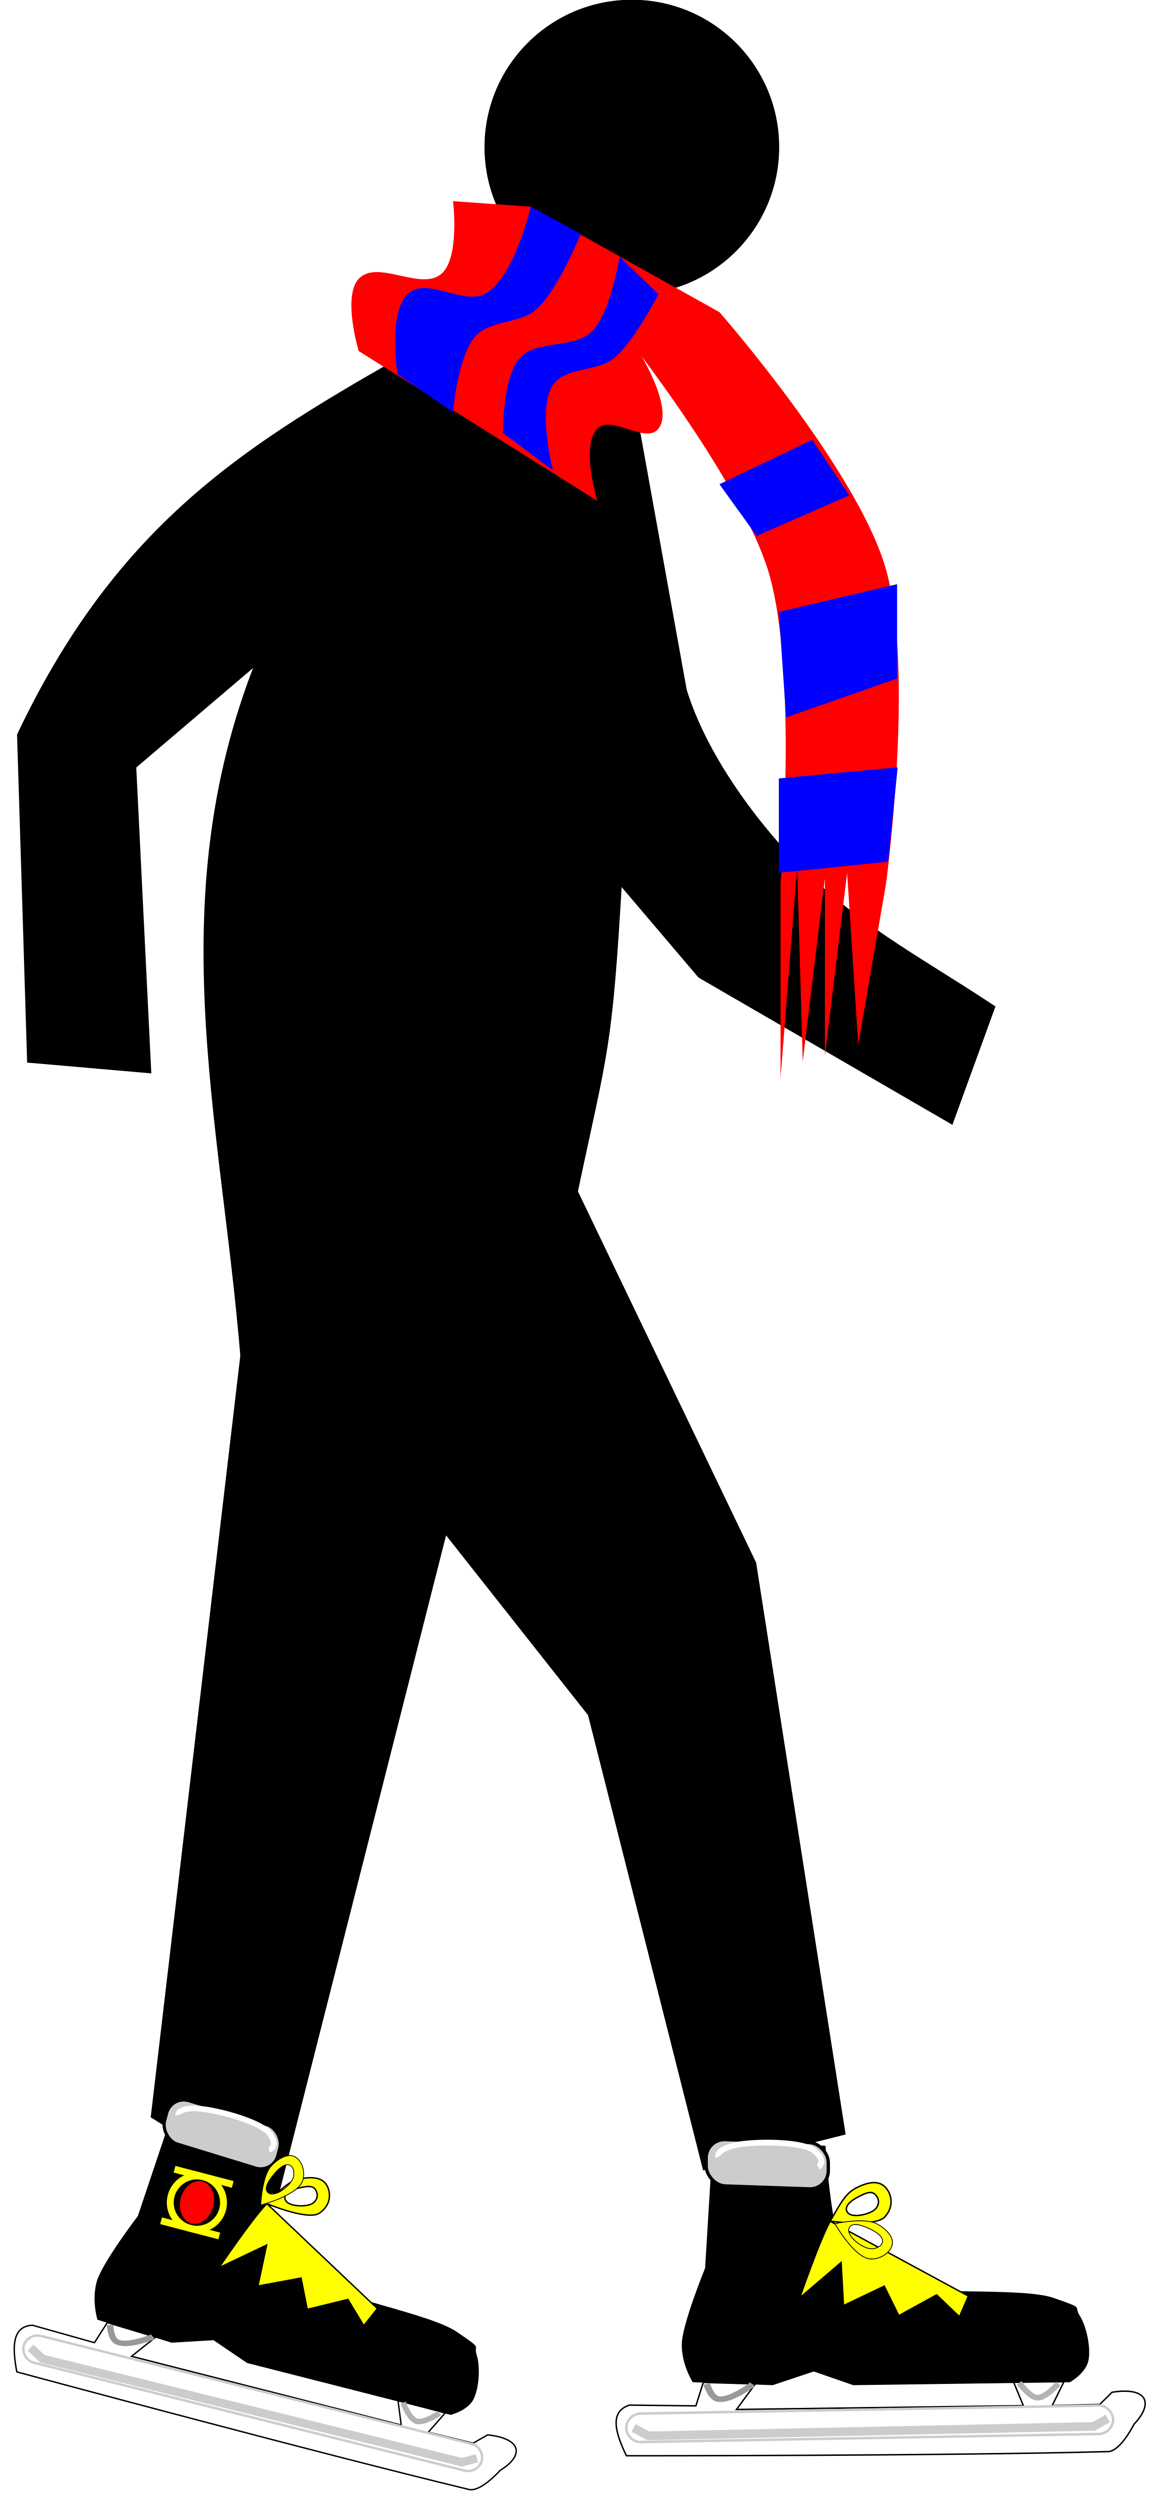 <?xml version="1.0" encoding="UTF-8" standalone="no"?>
<!-- Created with Inkscape (http://www.inkscape.org/) -->

<svg
   xmlns:dc="http://purl.org/dc/elements/1.1/"
   xmlns:cc="http://creativecommons.org/ns#"
   xmlns:rdf="http://www.w3.org/1999/02/22-rdf-syntax-ns#"
   xmlns:svg="http://www.w3.org/2000/svg"
   xmlns="http://www.w3.org/2000/svg"
   xmlns:sodipodi="http://sodipodi.sourceforge.net/DTD/sodipodi-0.dtd"
   xmlns:inkscape="http://www.inkscape.org/namespaces/inkscape"
   width="103.271mm"
   height="219.708mm"
   viewBox="0 0 365.921 778.491"
   id="svg2"
   version="1.1"
   inkscape:version="0.91 r13725"
   sodipodi:docname="pedestrian-skater2.svg"
   inkscape:export-filename="/home/algot/Documents/runeman.org/clipart/pedestrian-skater2.png"
   inkscape:export-xdpi="17.423626"
   inkscape:export-ydpi="17.423626">
  <title
     id="title4352">Pedestrian Skater with Scarf</title>
  <defs
     id="defs4">
    <filter
       height="1.518"
       y="-0.259"
       width="1.025"
       x="-0.013"
       id="filter4150"
       style="color-interpolation-filters:sRGB"
       inkscape:collect="always">
      <feGaussianBlur
         id="feGaussianBlur4152"
         stdDeviation="1.725"
         inkscape:collect="always" />
    </filter>
    <filter
       height="1.191"
       y="-0.096"
       width="1.044"
       x="-0.022"
       id="filter4176"
       style="color-interpolation-filters:sRGB"
       inkscape:collect="always">
      <feGaussianBlur
         id="feGaussianBlur4178"
         stdDeviation="0.637"
         inkscape:collect="always" />
    </filter>
    <filter
       height="1.324"
       y="-0.162"
       width="1.136"
       x="-0.068"
       id="filter4282"
       style="color-interpolation-filters:sRGB"
       inkscape:collect="always">
      <feGaussianBlur
         id="feGaussianBlur4284"
         stdDeviation="0.767"
         inkscape:collect="always" />
    </filter>
    <filter
       height="1.331"
       y="-0.166"
       width="1.135"
       x="-0.068"
       id="filter4326"
       style="color-interpolation-filters:sRGB"
       inkscape:collect="always">
      <feGaussianBlur
         id="feGaussianBlur4328"
         stdDeviation="0.761"
         inkscape:collect="always" />
    </filter>
  </defs>
  <sodipodi:namedview
     id="base"
     pagecolor="#ffffff"
     bordercolor="#666666"
     borderopacity="1.0"
     inkscape:pageopacity="0.0"
     inkscape:pageshadow="2"
     inkscape:zoom="0.7"
     inkscape:cx="-81.181501"
     inkscape:cy="466.37749"
     inkscape:document-units="px"
     inkscape:current-layer="layer1"
     showgrid="false"
     fit-margin-top="0"
     fit-margin-left="0"
     fit-margin-right="0"
     fit-margin-bottom="0"
     inkscape:window-width="1366"
     inkscape:window-height="709"
     inkscape:window-x="-4"
     inkscape:window-y="0"
     inkscape:window-maximized="1" />
  <g
     inkscape:label="Layer 1"
     inkscape:groupmode="layer"
     id="layer1"
     transform="translate(612.088,46.93)">
    <g
       id="layer1-3"
       inkscape:label="Layer 1"
       transform="matrix(-3.09,0,0,3.09,396.603,-1212.705)">
      <g
         transform="translate(-64.535,15.463)"
         id="g3203">
        <path
           style="fill:#000000;stroke:#000000;stroke-width:1px;stroke-linecap:butt;stroke-linejoin:miter;stroke-opacity:1"
           d="m 388.75,435.939 c -10.639,-22.389 -24.519,-29.796 -41.5,-39.5 -11.173,-5.346 -15.242,-2.984 -19.5,4.5 l -5.5,30.5 c -1.991,6.503 -6.874,13.114 -11.034,17.448 -6.125,6.381 -12.435,9.578 -19.966,14.552 l 4,11 25,-14.5 8.5,-10 c 1.007,17.826 1.481,17.685 4.5,32 l -18,37.5 -8.939,57.111 13.439,3.389 11.5,-45.5 15,-19 17,67 12,-7.5 -9,-76.5 c 1.99,-24.203 8.23,-46.425 -2,-71 l 13.5,11.5 -1.5,30.5 11.5,-1 z"
           id="path3139"
           inkscape:connector-curvature="0"
           sodipodi:nodetypes="ccccscccccccccccccccccc" />
        <circle
           style="color:#000000;display:inline;overflow:visible;visibility:visible;fill:#000000;fill-opacity:1;fill-rule:nonzero;stroke:none;stroke-width:6;marker:none;enable-background:accumulate"
           id="path3143"
           transform="matrix(0.84,0,0,0.84,928.984,405.304)"
           cx="-716.299"
           cy="-34.131"
           r="17.678" />
      </g>
    </g>
    <g
       id="g4319"
       transform="matrix(0.448,-0.024,0.024,0.448,153.255,170.932)">
      <g
         transform="translate(-946.48,566.896)"
         id="g4330">
        <g
           id="g4237">
          <path
             sodipodi:nodetypes="cczzzzzccccczcc"
             inkscape:connector-curvature="0"
             id="path3336"
             d="m -316,368.362 77,7 c 0,0 0.564,59.342 9,77 8.436,17.659 1.072,11.186 26,21 24.928,9.814 96.379,7.016 118,16 21.621,8.984 12.548,5.245 17,13 4.452,7.755 6.739,24.018 4,32 -2.739,7.982 -13,13 -13,13 l -150,-6 -27,-11 -29,8 -55,-5 c 0,0 -6.844,-12.352 -6,-26 0.844,-13.648 19,-52 19,-52 z"
             style="fill:#000000;fill-rule:evenodd;stroke:#000000;stroke-width:1px;stroke-linecap:butt;stroke-linejoin:miter;stroke-opacity:1" />
          <path
             sodipodi:nodetypes="cccccccccsscccc"
             inkscape:connector-curvature="0"
             id="path3338"
             d="m -332,534.362 36,3 -14,17 199,8 -6,-17 35,2 -9,16 33,1 9,-8 c 24.549,-2.532 28.77,9.008 14,23 0,0 -10.279,18.235 -19,18 -114.429,-3.08 -334,-15 -334,-15 -7.08,-16.925 -10.063,-31.289 4,-35 l 46,3 z"
             style="fill:none;fill-rule:evenodd;stroke:#000000;stroke-width:1px;stroke-linecap:butt;stroke-linejoin:miter;stroke-opacity:1" />
          <rect
             transform="matrix(0.999,0.036,-0.062,0.998,0,0)"
             ry="9.888"
             y="567.063"
             x="-351.631"
             height="19.777"
             width="338.099"
             id="rect3342"
             style="opacity:1;fill:#ffffff;fill-opacity:1;stroke:#cccccc;stroke-width:1.745;stroke-linecap:round;stroke-linejoin:bevel;stroke-miterlimit:4;stroke-dasharray:none;stroke-dashoffset:0;stroke-opacity:1" />
          <path
             inkscape:connector-curvature="0"
             id="path3344"
             d="m -382,563.362 10,6 309,10 10,-5 0,0"
             style="fill:none;fill-rule:evenodd;stroke:#cccccc;stroke-width:6;stroke-linecap:butt;stroke-linejoin:miter;stroke-opacity:1;filter:url(#filter4150)" />
          <rect
             transform="matrix(0.996,0.088,-0.049,0.999,0,0)"
             ry="13.263"
             y="392.771"
             x="-302.993"
             height="32.191"
             width="84.836"
             id="rect4158"
             style="opacity:1;fill:#cccccc;fill-opacity:1;stroke:#000000;stroke-width:2.314;stroke-linecap:round;stroke-linejoin:bevel;stroke-miterlimit:4;stroke-dasharray:none;stroke-dashoffset:0;stroke-opacity:1" />
          <path
             inkscape:connector-curvature="0"
             id="path4160"
             d="m -206.691,402.207 c -3.812,-0.086 -8.126,1.24 -12.309,3.154 -7.436,3.403 -11.206,9.904 -19,22 0,0 30.969,5.883 38,-1 7.031,-6.883 5.718,-16.052 1,-21 -2.064,-2.165 -4.726,-3.087 -7.691,-3.154 z M -238,427.361 c -7.794,12.096 -24,52 -24,52 l 30,-23 0,30 29,-12 9,21 27,-13 15,16 7,-14 -93,-57 z m 28.078,-18.426 c 1.497,-0.084 2.802,0.306 3.922,1.426 2.239,2.239 3.449,6.374 0,10 -3.449,3.626 -17.594,6.42 -20,1 -2.406,-5.42 7.219,-9.434 11,-11 1.891,-0.783 3.581,-1.342 5.078,-1.426 z"
             style="fill:#ffff00;fill-rule:evenodd;stroke:#000000;stroke-width:1px;stroke-linecap:butt;stroke-linejoin:miter;stroke-opacity:1" />
          <path
             transform="matrix(1,0.026,-0.026,1,9.668,7.261)"
             sodipodi:nodetypes="czzc"
             inkscape:connector-curvature="0"
             id="path4166"
             d="m -313,379.362 c 0,0 -2.127,-3.71 9,-7 11.127,-3.29 49.447,-2.786 58,5 8.553,7.786 2,11 2,11"
             style="fill:none;fill-rule:evenodd;stroke:#ffffff;stroke-width:4;stroke-linecap:butt;stroke-linejoin:miter;stroke-opacity:1;filter:url(#filter4176)" />
        </g>
        <path
           style="fill:none;fill-rule:evenodd;stroke:#999999;stroke-width:4;stroke-linecap:butt;stroke-linejoin:miter;stroke-opacity:1;filter:url(#filter4282)"
           d="m -330,535.362 c 0,0 2.053,9.634 6,11 7.197,2.491 21,-9 21,-9"
           id="path4246"
           inkscape:connector-curvature="0"
           sodipodi:nodetypes="csc"
           transform="matrix(1.175,0,0,0.977,58.024,12.55)" />
        <path
           style="fill:none;fill-rule:evenodd;stroke:#b3b3b3;stroke-width:4;stroke-linecap:butt;stroke-linejoin:miter;stroke-opacity:1;filter:url(#filter4326)"
           d="m -113,546.362 c 0,0 6.601,10.454 12,11 5.801,0.587 15,-9 15,-9"
           id="path4248"
           inkscape:connector-curvature="0"
           sodipodi:nodetypes="csc" />
      </g>
      <path
         style="fill:#ffff00;fill-rule:evenodd;stroke:#000000;stroke-width:0.56px;stroke-linecap:butt;stroke-linejoin:miter;stroke-opacity:1"
         d="m -1152.783,997.527 c -8.675,-4.762 -28.564,-1.367 -28.564,-1.367 0,0 11.768,23.517 22.6,25.622 6.689,1.3 15.561,-3.37 16.546,-9.895 0.835,-5.527 -5.401,-11.515 -10.582,-14.36 z m -3.362,4.193 c 3.243,1.812 7.732,5.198 7.143,8.654 -0.585,3.432 -5.777,5.143 -9.293,4.305 -6.312,-1.504 -15.695,-9.842 -13.378,-14.889 2.317,-5.047 10.834,-0.693 15.529,1.93 z"
         id="path4369"
         inkscape:connector-curvature="0"
         sodipodi:nodetypes="scsssssszs" />
    </g>
    <g
       id="g4299"
       transform="matrix(0.365,-0.237,0.237,0.365,-293.413,-25.194)">
      <g
         transform="matrix(0.707,0.707,-0.707,0.707,-815.11,851.981)"
         id="g4342">
        <g
           id="g4344">
          <path
             style="fill:#000000;fill-rule:evenodd;stroke:#000000;stroke-width:1px;stroke-linecap:butt;stroke-linejoin:miter;stroke-opacity:1"
             d="m -316,368.362 77,7 c 0,0 0.564,59.342 9,77 8.436,17.659 1.072,11.186 26,21 24.928,9.814 96.379,7.016 118,16 21.621,8.984 12.548,5.245 17,13 4.452,7.755 6.739,24.018 4,32 -2.739,7.982 -13,13 -13,13 l -150,-6 -27,-11 -29,8 -55,-5 c 0,0 -6.844,-12.352 -6,-26 0.844,-13.648 19,-52 19,-52 z"
             id="path4346"
             inkscape:connector-curvature="0"
             sodipodi:nodetypes="cczzzzzccccczcc" />
          <path
             style="fill:none;fill-rule:evenodd;stroke:#000000;stroke-width:1px;stroke-linecap:butt;stroke-linejoin:miter;stroke-opacity:1"
             d="m -332,534.362 36,3 -14,17 199,8 -6,-17 35,2 -9,16 33,1 9,-8 c 24.549,-2.532 28.77,9.008 14,23 0,0 -10.279,18.235 -19,18 -114.429,-3.08 -334,-15 -334,-15 -7.08,-16.925 -10.063,-31.289 4,-35 l 46,3 z"
             id="path4348"
             inkscape:connector-curvature="0"
             sodipodi:nodetypes="cccccccccsscccc" />
          <rect
             style="opacity:1;fill:#ffffff;fill-opacity:1;stroke:#cccccc;stroke-width:1.745;stroke-linecap:round;stroke-linejoin:bevel;stroke-miterlimit:4;stroke-dasharray:none;stroke-dashoffset:0;stroke-opacity:1"
             id="rect4350"
             width="338.099"
             height="19.777"
             x="-351.631"
             y="567.063"
             ry="9.888"
             transform="matrix(0.999,0.036,-0.062,0.998,0,0)" />
          <path
             style="fill:none;fill-rule:evenodd;stroke:#cccccc;stroke-width:6;stroke-linecap:butt;stroke-linejoin:miter;stroke-opacity:1;filter:url(#filter4150)"
             d="m -382,563.362 10,6 309,10 10,-5 0,0"
             id="path4352"
             inkscape:connector-curvature="0" />
          <rect
             style="opacity:1;fill:#cccccc;fill-opacity:1;stroke:#000000;stroke-width:2.314;stroke-linecap:round;stroke-linejoin:bevel;stroke-miterlimit:4;stroke-dasharray:none;stroke-dashoffset:0;stroke-opacity:1"
             id="rect4354"
             width="84.836"
             height="32.191"
             x="-302.993"
             y="392.771"
             ry="13.263"
             transform="matrix(0.996,0.088,-0.049,0.999,0,0)" />
          <path
             inkscape:connector-curvature="0"
             style="fill:#ffff00;fill-rule:evenodd;stroke:#000000;stroke-width:1px;stroke-linecap:butt;stroke-linejoin:miter;stroke-opacity:1"
             d="m -206.691,402.207 c -3.812,-0.086 -8.126,1.24 -12.309,3.154 -7.436,3.403 -11.206,9.904 -19,22 0,0 30.969,5.883 38,-1 7.031,-6.883 5.718,-16.052 1,-21 -2.064,-2.165 -4.726,-3.087 -7.691,-3.154 z M -238,427.361 c -7.794,12.096 -24,52 -24,52 l 30,-23 0,30 29,-12 9,21 27,-13 15,16 7,-14 -93,-57 z m 28.078,-18.426 c 1.497,-0.084 2.802,0.306 3.922,1.426 2.239,2.239 3.449,6.374 0,10 -3.449,3.626 -17.594,6.42 -20,1 -2.406,-5.42 7.219,-9.434 11,-11 1.891,-0.783 3.581,-1.342 5.078,-1.426 z"
             id="path4356" />
          <path
             style="fill:none;fill-rule:evenodd;stroke:#ffffff;stroke-width:4;stroke-linecap:butt;stroke-linejoin:miter;stroke-opacity:1;filter:url(#filter4176)"
             d="m -313,379.362 c 0,0 -2.127,-3.71 9,-7 11.127,-3.29 49.447,-2.786 58,5 8.553,7.786 2,11 2,11"
             id="path4358"
             inkscape:connector-curvature="0"
             sodipodi:nodetypes="czzc"
             transform="matrix(1,0.026,-0.026,1,9.668,7.261)" />
        </g>
        <path
           transform="matrix(1.175,0,0,0.977,58.024,12.55)"
           sodipodi:nodetypes="csc"
           inkscape:connector-curvature="0"
           id="path4360"
           d="m -330,535.362 c 0,0 2.053,9.634 6,11 7.197,2.491 21,-9 21,-9"
           style="fill:none;fill-rule:evenodd;stroke:#999999;stroke-width:4;stroke-linecap:butt;stroke-linejoin:miter;stroke-opacity:1;filter:url(#filter4282)" />
        <path
           sodipodi:nodetypes="csc"
           inkscape:connector-curvature="0"
           id="path4362"
           d="m -113,546.362 c 0,0 6.601,10.454 12,11 5.801,0.587 15,-9 15,-9"
           style="fill:none;fill-rule:evenodd;stroke:#b3b3b3;stroke-width:4;stroke-linecap:butt;stroke-linejoin:miter;stroke-opacity:1;filter:url(#filter4326)" />
      </g>
      <path
         sodipodi:nodetypes="scsssssszs"
         inkscape:connector-curvature="0"
         id="path4364"
         d="m -1268.644,965.106 c -9.501,2.767 -21.164,19.231 -21.164,19.231 0,0 24.95,8.308 34.098,2.137 5.649,-3.811 8.62,-13.386 4.703,-18.697 -3.318,-4.499 -11.961,-4.324 -17.637,-2.671 z m 0.588,5.342 c 3.575,-1.011 9.143,-1.792 11.17,1.068 2.013,2.841 -0.448,7.721 -3.527,9.615 -5.527,3.4 -18.058,4.139 -19.988,-1.068 -1.931,-5.207 7.171,-8.151 12.346,-9.615 z"
         style="fill:#ffff00;fill-rule:evenodd;stroke:#000000;stroke-width:0.56px;stroke-linecap:butt;stroke-linejoin:miter;stroke-opacity:1" />
      <g
         transform="matrix(0.104,0.114,-0.114,0.104,-1185.931,988.845)"
         id="g4491">
        <g
           id="g4484">
          <circle
             r="123.5"
             cy="541.013"
             cx="-764.433"
             id="path2985"
             style="color:#000000;display:inline;overflow:visible;visibility:visible;fill:none;stroke:#ffff00;stroke-width:32;stroke-linecap:round;stroke-linejoin:round;stroke-miterlimit:4;stroke-dasharray:none;stroke-dashoffset:0;stroke-opacity:1;marker:none;enable-background:accumulate" />
          <rect
             ry="0"
             y="401.513"
             x="-903.933"
             height="32"
             width="279"
             id="rect2987"
             style="color:#000000;display:inline;overflow:visible;visibility:visible;fill:#ffff00;stroke:none;stroke-width:32;marker:none;enable-background:accumulate" />
          <rect
             style="color:#000000;display:inline;overflow:visible;visibility:visible;fill:#ffff00;stroke:none;stroke-width:32;marker:none;enable-background:accumulate"
             id="rect2991"
             width="279"
             height="32"
             x="-903.933"
             y="648.513"
             ry="0" />
        </g>
        <ellipse
           style="opacity:1;fill:#ff0000;fill-opacity:1;stroke:none;stroke-width:4;stroke-linecap:round;stroke-linejoin:bevel;stroke-miterlimit:4;stroke-dasharray:none;stroke-dashoffset:0;stroke-opacity:1"
           id="path4489"
           cx="-764.433"
           cy="540.311"
           rx="77.5"
           ry="100.5" />
      </g>
    </g>
    <g
       id="g3390"
       transform="matrix(0.605,0,0,0.605,526.782,-31.037)">
      <path
         sodipodi:nodetypes="ccssccsscscccccccccscc"
         inkscape:connector-curvature="0"
         id="path3378"
         d="m -1609.231,80.133 -40,-2.857 c 0,0 3.516,28.675 -5.714,37.143 -10.55,9.679 -33.076,-7.598 -42.857,2.857 -8.459,9.041 0,37.143 0,37.143 l 122.857,77.143 c 0,0 -8.755,-28.388 0,-37.143 7.408,-7.408 24.907,8.198 31.429,0 7.91,-9.944 -8.571,-37.143 -8.571,-37.143 0,0 53.023,69.09 65.429,111.429 14.996,51.182 6,160 6,160 l 0,100 8.571,-108.571 2.857,100 11.429,-94.286 0,91.429 11.429,-94.286 5.714,88.571 14.286,-82.857 c 0,0 15.058,-110.75 -0.286,-162.857 -15.075,-51.194 -85.429,-131.429 -85.429,-131.429 z"
         style="fill:#ff0000;fill-rule:evenodd;stroke:none;stroke-width:1px;stroke-linecap:butt;stroke-linejoin:miter;stroke-opacity:1" />
      <path
         sodipodi:nodetypes="cssccsscc"
         inkscape:connector-curvature="0"
         id="path3380"
         d="m -1677.802,166.373 c 0,0 -5.129,-32.486 5.714,-41.729 10.032,-8.552 28.658,6.825 40,0 14.492,-8.721 22.857,-44.511 22.857,-44.511 l 25.714,13.91 c 0,0 -11.508,28.875 -22.857,38.947 -8.505,7.548 -23.917,5.421 -31.429,13.91 -9.052,10.228 -11.429,38.947 -11.429,38.947 z"
         style="fill:#0000ff;fill-rule:evenodd;stroke:none;stroke-width:1px;stroke-linecap:butt;stroke-linejoin:miter;stroke-opacity:1" />
      <path
         sodipodi:nodetypes="ccccc"
         inkscape:connector-curvature="0"
         id="path3382"
         d="m -1512.088,222.99 47.714,-22.857 19.143,28.571 -47.714,20.857 z"
         style="fill:#0000ff;fill-rule:evenodd;stroke:none;stroke-width:1px;stroke-linecap:butt;stroke-linejoin:miter;stroke-opacity:1" />
      <path
         sodipodi:nodetypes="ccccc"
         inkscape:connector-curvature="0"
         id="path3384"
         d="m -1481.517,288.704 60.857,-14.286 0,48.571 -57.143,20 z"
         style="fill:#0000ff;fill-rule:evenodd;stroke:none;stroke-width:1px;stroke-linecap:butt;stroke-linejoin:miter;stroke-opacity:1" />
      <path
         sodipodi:nodetypes="ccccc"
         inkscape:connector-curvature="0"
         id="path3386"
         d="m -1481.517,374.419 61.143,-5.714 -4.857,48.571 -56.286,5.714 z"
         style="fill:#0000ff;fill-rule:evenodd;stroke:none;stroke-width:1px;stroke-linecap:butt;stroke-linejoin:miter;stroke-opacity:1" />
      <path
         sodipodi:nodetypes="cssccsscc"
         inkscape:connector-curvature="0"
         id="path3388"
         d="m -1623.517,196.597 c 0,0 -0.29,-28.524 8.572,-38.5 8.62,-9.704 27.877,-4.614 37.143,-13.75 9.89,-9.752 14.286,-38.5 14.286,-38.5 l 20,19.25 c 0,0 -12.393,24.436 -22.857,33 -8.767,7.175 -25.198,4.437 -31.429,13.75 -8.25,12.331 0,44 0,44 z"
         style="fill:#0000ff;fill-rule:evenodd;stroke:none;stroke-width:1px;stroke-linecap:butt;stroke-linejoin:miter;stroke-opacity:1" />
    </g>
  </g>
</svg>
